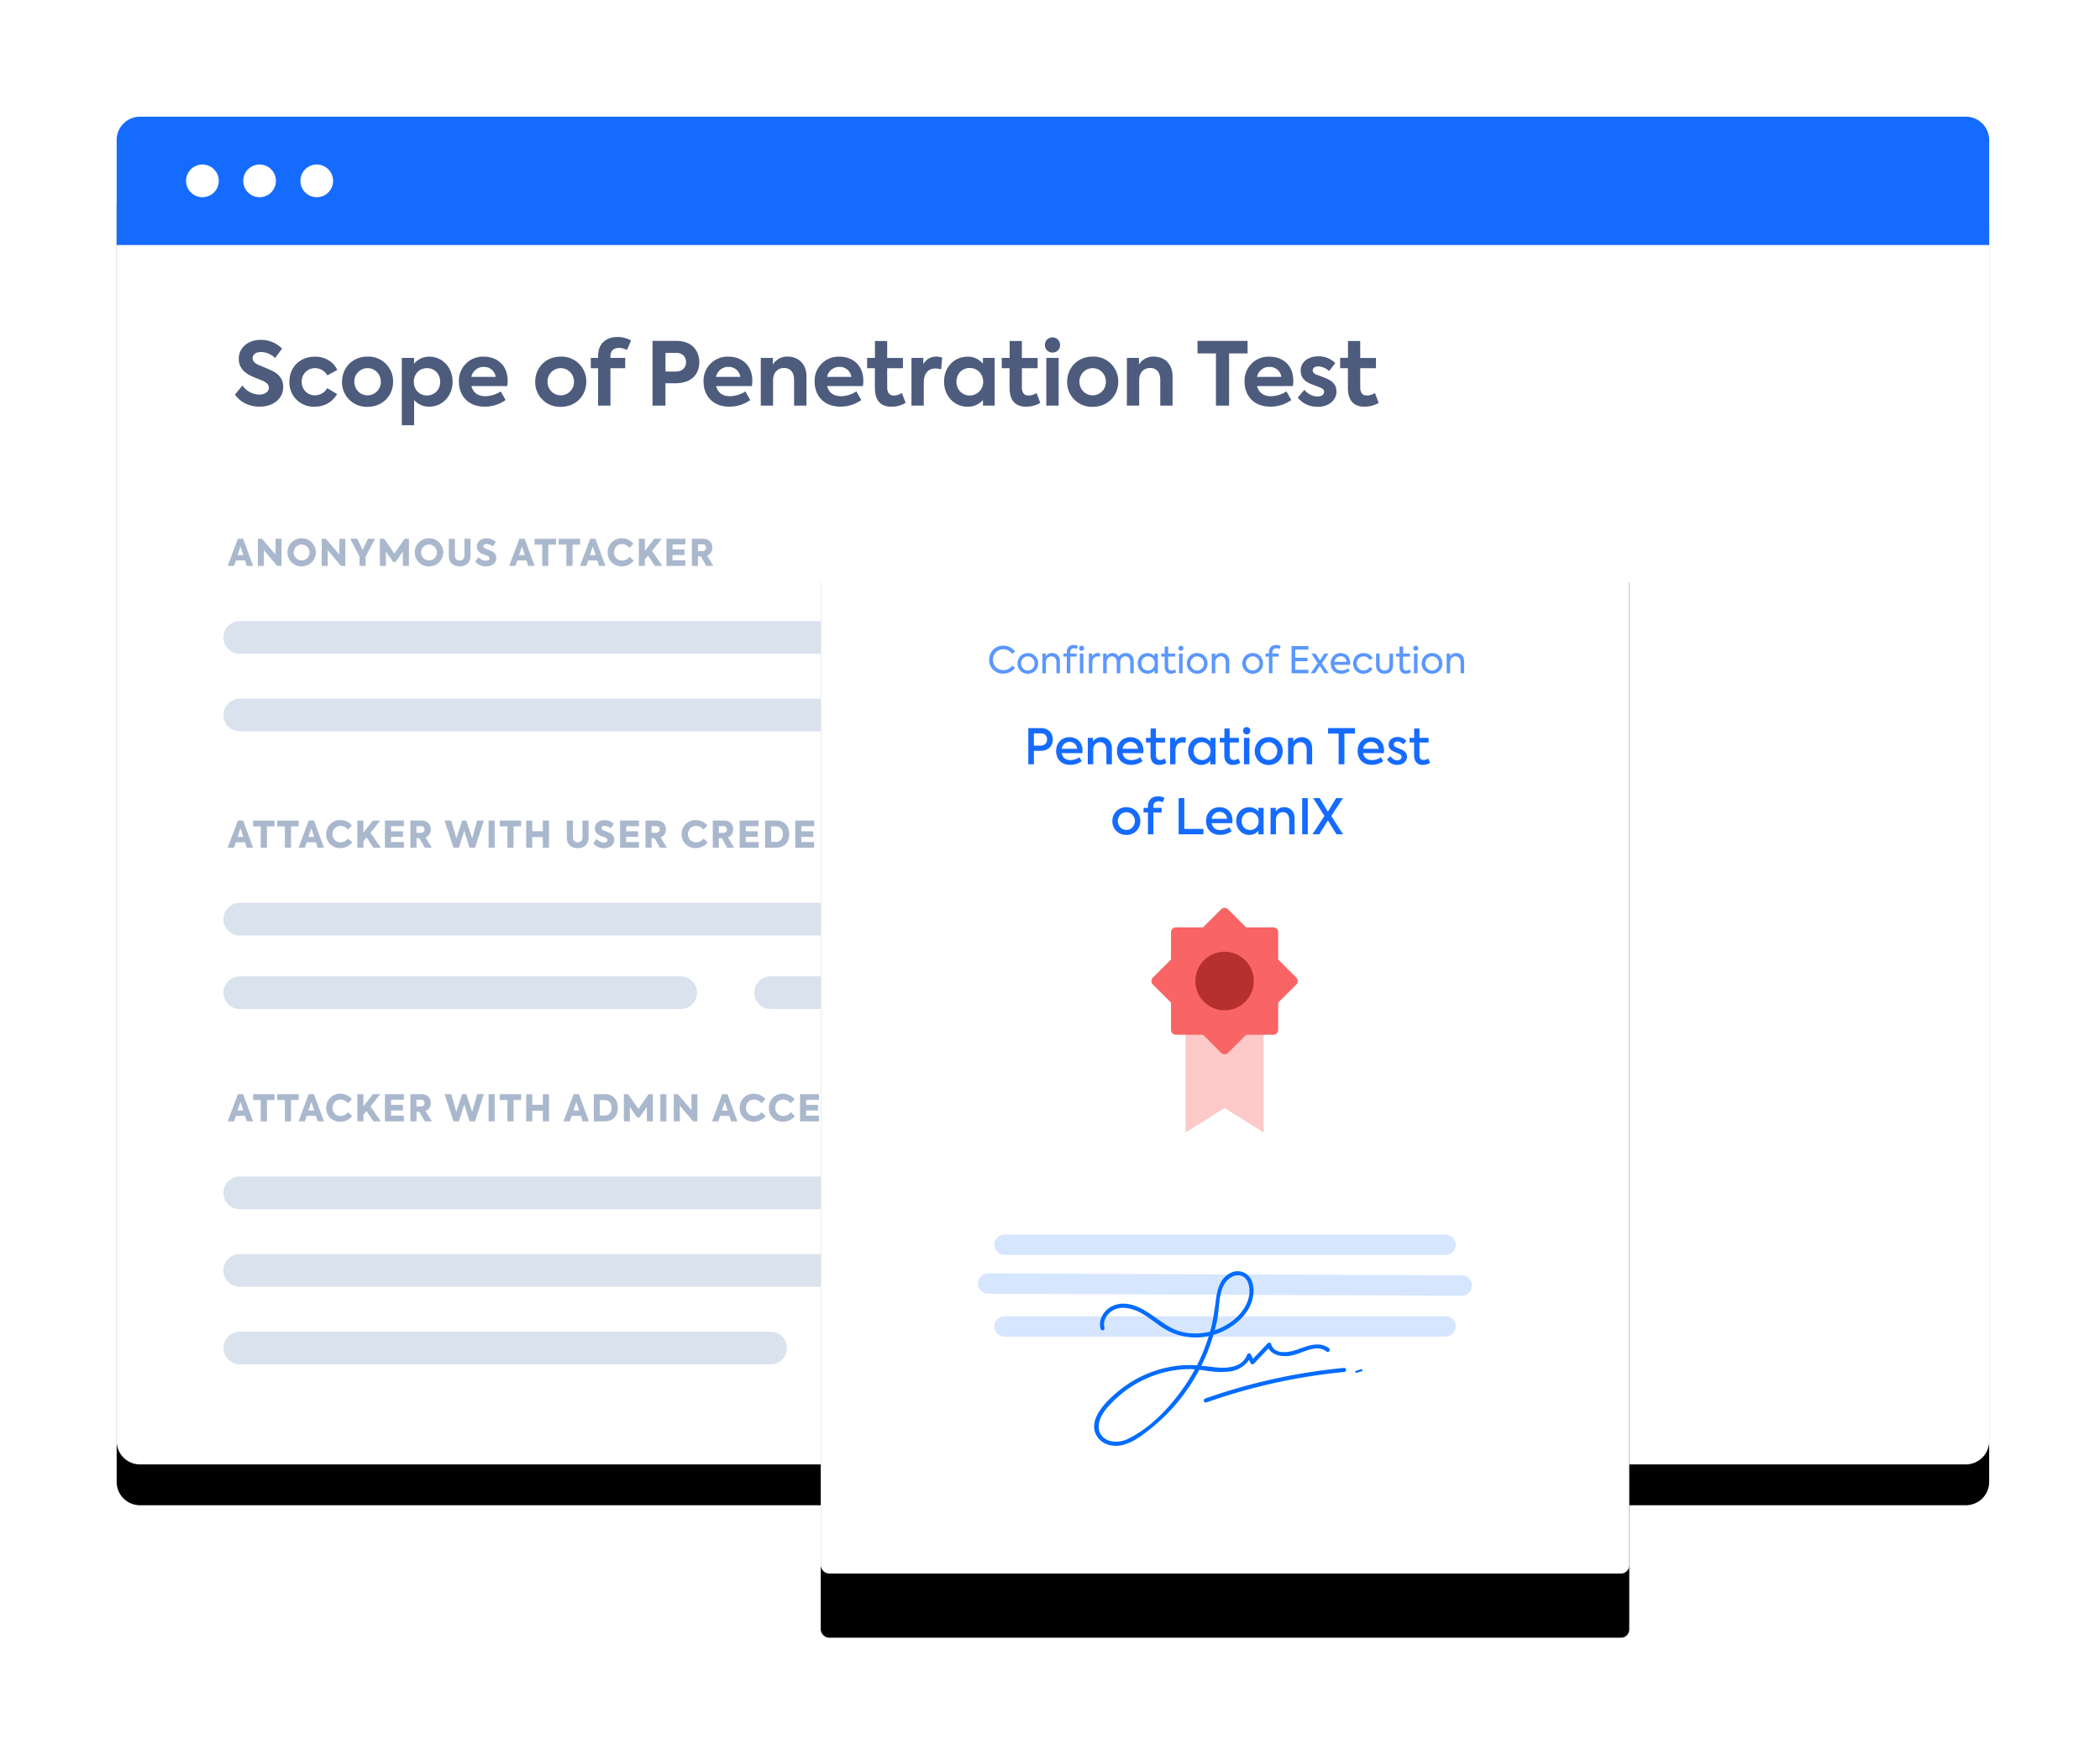 <svg width="360" height="300" xmlns="http://www.w3.org/2000/svg" xmlns:xlink="http://www.w3.org/1999/xlink"><defs><path d="M20 28h317a4 4 0 0 1 4 4v215a4 4 0 0 1-4 4H24a4 4 0 0 1-4-4V28z" id="b"/><filter x="-8.1%" y="-8.5%" width="116.2%" height="123.3%" filterUnits="objectBoundingBox" id="a"><feOffset dy="7" in="SourceAlpha" result="shadowOffsetOuter1"/><feGaussianBlur stdDeviation="7.5" in="shadowOffsetOuter1" result="shadowBlurOuter1"/><feColorMatrix values="0 0 0 0 0.157 0 0 0 0 0.204 0 0 0 0 0.31 0 0 0 0.2 0" in="shadowBlurOuter1"/></filter><rect id="d" width="138.6" height="182" rx="1.4"/><filter x="-31%" y="-17.6%" width="162%" height="147.3%" filterUnits="objectBoundingBox" id="c"><feOffset dy="11" in="SourceAlpha" result="shadowOffsetOuter1"/><feGaussianBlur stdDeviation="12.5" in="shadowOffsetOuter1" result="shadowBlurOuter1"/><feColorMatrix values="0 0 0 0 0.157 0 0 0 0 0.204 0 0 0 0 0.31 0 0 0 0.2 0" in="shadowBlurOuter1"/></filter></defs><g fill="none" fill-rule="evenodd"><use fill="#000" filter="url(#a)" xlink:href="#b"/><use fill="#FFF" xlink:href="#b"/><path d="M24 20h313a4 4 0 0 1 4 4v18H20V24a4 4 0 0 1 4-4z" fill="#166BFF"/><path d="M34.7 33.8a2.8 2.8 0 1 1 0-5.6 2.8 2.8 0 0 1 0 5.6zm9.8 0a2.8 2.8 0 1 1 0-5.6 2.8 2.8 0 0 1 0 5.6zm9.8 0a2.8 2.8 0 1 1 0-5.6 2.8 2.8 0 0 1 0 5.6z" fill="#FFF"/><path d="M44.48 69.7c-1.69 0-3.25-.7-4.2-2.07l1.28-1.55c.73 1.01 1.81 1.55 2.94 1.55.93 0 1.59-.5 1.59-1.19 0-.55-.44-.88-1-1.15-.71-.33-1.63-.6-2.4-1.04-.98-.55-1.76-1.38-1.76-2.76 0-1.83 1.53-3.24 3.78-3.24 1.29 0 2.61.45 3.64 1.5l-1.18 1.62a3.56 3.56 0 0 0-2.43-1.03c-.89 0-1.43.43-1.43 1.06 0 .56.45.87.9 1.1.59.27 1.7.69 2.45 1.06 1.08.53 1.89 1.35 1.89 2.76 0 1.97-1.63 3.38-4.06 3.38zm9.47 0a4.14 4.14 0 0 1-4.34-4.28c0-2.49 1.8-4.29 4.4-4.29 1.62 0 3.12.8 3.81 2.28l-1.7.93a2.44 2.44 0 0 0-2.08-1.24c-1.34 0-2.32 1-2.32 2.32 0 1.34.97 2.34 2.27 2.34.88 0 1.73-.52 2.09-1.23l1.71 1.01a4.27 4.27 0 0 1-3.84 2.16zm9.06.03a4.22 4.22 0 0 1-4.38-4.3c0-2.36 1.77-4.31 4.38-4.31a4.24 4.24 0 0 1 4.38 4.3c0 2.39-1.77 4.31-4.38 4.31zm0-1.97a2.28 2.28 0 0 0 2.27-2.34c0-1.29-1-2.32-2.27-2.32a2.28 2.28 0 0 0-2.27 2.32c0 1.31 1 2.34 2.27 2.34zm10.56-6.63c2.34 0 4.02 1.92 4.02 4.3 0 2.36-1.68 4.28-4.03 4.28-1.14 0-1.97-.49-2.57-1.14v4.31h-2.11V61.34h2.1v1.01a3.33 3.33 0 0 1 2.59-1.22zm-.38 6.65c1.37 0 2.27-1.05 2.27-2.34 0-1.29-.9-2.34-2.27-2.34-1.34 0-2.25 1.05-2.25 2.34 0 1.29.9 2.34 2.25 2.34zm13.84-2.54c0 .33-.03.63-.08.93h-6.14c.26 1 1 1.74 2.39 1.74a5 5 0 0 0 2.64-.82l.84 1.48a6.19 6.19 0 0 1-3.57 1.13c-3.06 0-4.44-2.09-4.44-4.28a4.11 4.11 0 0 1 4.26-4.29c2.32 0 4.1 1.52 4.1 4.11zm-4.1-2.35a2.1 2.1 0 0 0-2.12 1.71h4.16a1.98 1.98 0 0 0-2.04-1.71zm13.2 6.84a4.22 4.22 0 0 1-4.38-4.3c0-2.36 1.77-4.31 4.38-4.31a4.24 4.24 0 0 1 4.38 4.3c0 2.39-1.77 4.31-4.38 4.31zm0-1.97a2.28 2.28 0 0 0 2.27-2.34c0-1.29-1-2.32-2.27-2.32a2.28 2.28 0 0 0-2.27 2.32c0 1.31 1 2.34 2.27 2.34zm10.04-8.13c-.98 0-1.52.5-1.52 1.43v.28h2.53v1.77h-2.53v6.41h-2.12v-6.4h-1.25v-1.78h1.25v-.33c0-2.17 1.44-3.25 3.32-3.25.89 0 1.62.22 2.33.6l-.7 1.62a3.2 3.2 0 0 0-1.31-.35zm9.79-1.2c2.79 0 3.92 1.82 3.92 3.66 0 1.9-1.19 3.6-4.08 3.6h-1.72v3.83h-2.22V58.43h4.1zm-.09 5.25c1.21 0 1.74-.8 1.74-1.62 0-.82-.57-1.57-1.62-1.57h-1.9v3.2h1.78zm13.1 1.56c0 .33-.03.63-.08.93h-6.13c.25 1 .98 1.74 2.38 1.74a5 5 0 0 0 2.64-.82l.84 1.48a6.19 6.19 0 0 1-3.57 1.13c-3.06 0-4.44-2.09-4.44-4.28a4.11 4.11 0 0 1 4.26-4.29c2.32 0 4.1 1.52 4.1 4.11zm-4.1-2.35a2.1 2.1 0 0 0-2.12 1.71h4.16a1.98 1.98 0 0 0-2.04-1.71zm5.55 6.63v-8.18h2.07v1.14a2.86 2.86 0 0 1 2.56-1.36c1.66 0 3.2 1.1 3.2 3.4v5h-2.12v-4.43c0-1.32-.7-2.02-1.72-2.02-1.11 0-1.88.84-1.88 2.07v4.38h-2.11zM148 65.24c0 .33-.03.63-.07.93h-6.14c.25 1 .99 1.74 2.39 1.74a5 5 0 0 0 2.63-.82l.84 1.48a6.19 6.19 0 0 1-3.56 1.13c-3.06 0-4.44-2.09-4.44-4.28a4.11 4.11 0 0 1 4.25-4.29c2.33 0 4.1 1.52 4.1 4.11zm-4.1-2.35a2.1 2.1 0 0 0-2.11 1.71h4.16a1.98 1.98 0 0 0-2.04-1.71zm10.72 4.48l.63 1.67c-.65.43-1.58.67-2.42.67-1.88 0-2.85-1.1-2.85-3.22v-3.38h-1.33v-1.77h1.34v-2.89h2.1v2.9h2.7v1.76h-2.7v3.24c0 .95.37 1.44 1.16 1.44.53 0 .96-.19 1.37-.42zm1.63 2.15v-8.18h2.03v1.1a2.45 2.45 0 0 1 2.25-1.32c.3 0 .66.06.98.18l-.17 2.02c-.34-.1-.66-.16-.98-.16-1.11 0-2 .69-2 2.47v3.89h-2.11zm12.25-8.18h2.01v8.18h-2v-.95a3.46 3.46 0 0 1-2.61 1.14c-2.38 0-4.06-1.89-4.06-4.32 0-2.46 1.73-4.26 4.06-4.26 1.15 0 1.99.51 2.6 1.19v-.98zm-2.26 6.45a2.3 2.3 0 0 0 2.3-2.37c0-1.27-.95-2.35-2.3-2.35-1.37 0-2.28 1.08-2.28 2.35 0 1.31.93 2.37 2.28 2.37zm11.46-.42l.63 1.67c-.65.43-1.58.67-2.42.67-1.87 0-2.84-1.1-2.84-3.22v-3.38h-1.34v-1.77h1.35v-2.89h2.1v2.9h2.7v1.76h-2.7v3.24c0 .95.36 1.44 1.16 1.44.52 0 .95-.19 1.36-.42zm2.73-6.94c-.74 0-1.3-.56-1.3-1.3s.56-1.3 1.3-1.3c.73 0 1.3.56 1.3 1.3s-.56 1.3-1.3 1.3zm1.05 9.09h-2.11v-8.18h2.11v8.18zm5.84.21a4.22 4.22 0 0 1-4.38-4.3c0-2.36 1.77-4.31 4.38-4.31a4.24 4.24 0 0 1 4.38 4.3c0 2.39-1.77 4.31-4.38 4.31zm0-1.97a2.28 2.28 0 0 0 2.26-2.34c0-1.29-.99-2.32-2.27-2.32a2.28 2.28 0 0 0-2.26 2.32c0 1.31.99 2.34 2.26 2.34zm5.86 1.76v-8.18h2.07v1.14a2.86 2.86 0 0 1 2.56-1.36c1.66 0 3.2 1.1 3.2 3.4v5h-2.11v-4.43c0-1.32-.71-2.02-1.73-2.02-1.11 0-1.88.84-1.88 2.07v4.38h-2.11zm15.27-8.94h-3.16v-2.15h8.58v2.15h-3.17v8.94h-2.25v-8.94zm13.26 4.66c0 .33-.03.63-.08.93h-6.13c.25 1 .99 1.74 2.38 1.74a5 5 0 0 0 2.65-.82l.84 1.48a6.19 6.19 0 0 1-3.58 1.13c-3.05 0-4.44-2.09-4.44-4.28a4.11 4.11 0 0 1 4.27-4.29c2.32 0 4.09 1.52 4.09 4.11zm-4.1-2.35a2.1 2.1 0 0 0-2.11 1.71h4.16a1.98 1.98 0 0 0-2.04-1.71zm8.24 6.84c-1.3 0-2.55-.53-3.38-1.58l1.13-1.33c.59.7 1.44 1.14 2.27 1.14.64 0 1.12-.33 1.12-.8 0-.3-.2-.52-.59-.7-.44-.21-1.53-.56-2.02-.81-.93-.45-1.41-1.17-1.41-2.12 0-1.42 1.2-2.46 3.06-2.46 1.05 0 2.07.35 2.87 1.17l-1.06 1.37a2.78 2.78 0 0 0-1.87-.81c-.59 0-.93.31-.93.69 0 .28.18.57.72.75.51.2 1.32.46 1.97.8.91.47 1.38 1.1 1.38 2.06 0 1.49-1.27 2.63-3.26 2.63zm9.86-2.36l.63 1.67c-.65.43-1.58.67-2.42.67-1.88 0-2.85-1.1-2.85-3.22v-3.38h-1.33v-1.77h1.34v-2.89h2.1v2.9h2.7v1.76h-2.7v3.24c0 .95.36 1.44 1.16 1.44.53 0 .96-.19 1.37-.42z" fill="#4D5C7D" fill-rule="nonzero"/><g><path d="M42.3 97l-.3-.94h-1.56l-.32.94h-1.09l1.75-4.66h.9L43.4 97h-1.08zm-1.08-3.33l-.5 1.48h1l-.5-1.48zm6.02-1.33h1.02V97h-.75l-2.27-2.7V97h-1.03v-4.66h.7l2.33 2.73v-2.73zm4.46 4.74a2.37 2.37 0 0 1-2.42-2.4 2.4 2.4 0 0 1 2.43-2.42 2.4 2.4 0 0 1 2.43 2.42c0 1.33-1.05 2.4-2.44 2.4zm0-1.03c.77 0 1.36-.59 1.36-1.37a1.35 1.35 0 1 0-2.7 0c0 .78.6 1.37 1.35 1.37zm6.48-3.7h1.02V97h-.75l-2.27-2.7V97h-1.03v-4.66h.7l2.33 2.73v-2.73zm6.12 0l-1.62 3.06V97h-1.04v-1.6l-1.6-3.06h1.21l.91 1.93.93-1.93h1.21zm.82 4.65v-4.66h.74l1.75 2.54 1.75-2.54h.74V97h-1.04v-2.46l-1.26 1.8h-.38l-1.27-1.8V97h-1.03zm8.42.08a2.37 2.37 0 0 1-2.43-2.4 2.4 2.4 0 0 1 2.44-2.42 2.4 2.4 0 0 1 2.43 2.42c0 1.33-1.05 2.4-2.44 2.4zm0-1.03c.77 0 1.36-.59 1.35-1.37a1.35 1.35 0 1 0-2.7 0c0 .78.6 1.37 1.36 1.37zm5.26 1.03c-.97 0-1.86-.53-1.86-1.83v-2.9h1.04v2.85c0 .6.35.87.82.87s.82-.27.82-.87v-2.86h1.04v2.9c0 1.3-.88 1.84-1.86 1.84zm4.5 0c-.74 0-1.4-.3-1.83-.84l.57-.75c.32.39.78.62 1.26.62.34 0 .62-.16.62-.42 0-.2-.18-.33-.4-.44-.3-.11-.69-.22-1.02-.4-.42-.23-.75-.58-.75-1.18 0-.8.67-1.4 1.66-1.4.54 0 1.12.19 1.58.62l-.52.77a1.63 1.63 0 0 0-1.05-.41c-.36 0-.56.16-.56.38 0 .21.2.33.38.4.25.12.68.27 1 .41.46.22.83.56.83 1.19 0 .83-.7 1.45-1.77 1.45zm7.26-.08l-.3-.94h-1.57l-.32.94h-1.08l1.74-4.66h.9L91.66 97h-1.09zm-1.08-3.33l-.5 1.48h1l-.5-1.48zm3.48-.32h-1.32v-1h3.68v1H94V97h-1.05v-3.65zm4.14 0h-1.32v-1h3.67v1h-1.3V97H97.1v-3.65zm5.6 3.65l-.3-.94h-1.56l-.33.94h-1.08l1.75-4.66h.9L103.8 97h-1.08zm-1.08-3.33l-.5 1.48h1l-.5-1.48zm4.95 3.4c-1.33 0-2.4-.96-2.4-2.38 0-1.44 1.1-2.43 2.42-2.43.85 0 1.58.4 2 .95l-.69.69c-.3-.37-.74-.64-1.26-.64-.77 0-1.38.6-1.38 1.42 0 .8.6 1.4 1.38 1.4.51 0 .97-.26 1.29-.65l.7.66c-.4.54-1.16.98-2.06.98zm5.7-.07l-1.17-1.77-.55.66V97h-1.04v-4.66h1.04v2.08l1.63-2.08h1.26l-1.66 2.1 1.77 2.56h-1.28zm1.98 0v-4.66h3.25v.97h-2.2v.87h2.03v.96h-2.04v.89h2.2V97h-3.24zm6.82 0l-.91-1.63h-.51V97h-1.04v-4.66h1.85c1.13 0 1.65.71 1.65 1.51 0 .55-.27 1.12-.9 1.38l1.07 1.77h-1.2zm-1.42-3.7v1.15h.74c.47 0 .65-.29.65-.58 0-.3-.2-.57-.58-.57h-.81zM42.3 145.3l-.3-.94h-1.56l-.32.94h-1.09l1.75-4.66h.9l1.71 4.66h-1.08zm-1.08-3.33l-.5 1.48h1l-.5-1.48zm3.49-.32h-1.32v-1h3.67v1h-1.3v3.65H44.7v-3.65zm4.13 0h-1.32v-1h3.68v1h-1.31v3.65h-1.05v-3.65zm5.61 3.65l-.3-.94h-1.57l-.32.94h-1.08l1.74-4.66h.9l1.72 4.66h-1.09zm-1.08-3.33l-.5 1.48h1l-.5-1.48zm4.95 3.4c-1.34 0-2.4-.96-2.4-2.38 0-1.44 1.1-2.43 2.41-2.43.86 0 1.59.4 2 .95l-.68.69c-.31-.37-.75-.64-1.26-.64-.77 0-1.39.6-1.39 1.42 0 .8.6 1.4 1.38 1.4.52 0 .97-.26 1.3-.65l.7.66c-.41.54-1.16.98-2.06.98zm5.7-.07l-1.18-1.77-.54.66v1.11h-1.04v-4.66h1.04v2.08l1.63-2.08h1.26l-1.67 2.1 1.77 2.56h-1.27zm1.97 0v-4.66h3.25v.97h-2.2v.87h2.04v.96h-2.04v.89h2.2v.97h-3.25zm6.83 0l-.92-1.63h-.5v1.63h-1.05v-4.66h1.86c1.12 0 1.64.71 1.64 1.51 0 .55-.26 1.12-.9 1.38l1.08 1.77h-1.21zm-1.43-3.7v1.15h.74c.47 0 .65-.29.65-.58 0-.3-.2-.57-.58-.57h-.8zm6.35 3.7l-1.53-4.66h1.15l.87 3.03 1-3.03h.7l1.02 3.03.85-3.03h1.15l-1.52 4.66h-.94l-.9-2.9-.91 2.9h-.94zm6.02-4.66h1.04v4.66h-1.04v-4.66zm3.23 1h-1.32v-1h3.67v1h-1.3v3.66h-1.05v-3.65zm3.22 3.66v-4.66h1.04v1.83h1.81v-1.83h1.05v4.66h-1.05v-1.83h-1.81v1.83h-1.04zm8.83.08c-.97 0-1.87-.53-1.87-1.83v-2.9h1.05v2.85c0 .6.35.87.82.87.46 0 .81-.27.81-.87v-2.86h1.05v2.9c0 1.3-.89 1.84-1.86 1.84zm4.5 0c-.74 0-1.4-.3-1.83-.84l.56-.75c.32.39.78.62 1.27.62.34 0 .61-.16.61-.42 0-.2-.18-.33-.4-.44-.3-.11-.68-.22-1.02-.4-.41-.23-.75-.58-.75-1.18 0-.8.68-1.4 1.66-1.4.55 0 1.13.19 1.58.62l-.52.77a1.63 1.63 0 0 0-1.05-.41c-.36 0-.55.16-.55.38 0 .21.2.33.38.4.24.12.67.27.99.41.47.22.83.56.83 1.19 0 .83-.7 1.45-1.77 1.45zm2.76-.08v-4.66h3.25v.97h-2.2v.87h2.03v.96h-2.04v.89h2.2v.97h-3.24zm6.82 0l-.91-1.63h-.51v1.63h-1.04v-4.66h1.85c1.13 0 1.65.71 1.65 1.51 0 .55-.27 1.12-.9 1.38l1.07 1.77h-1.2zm-1.42-3.7v1.15h.74c.47 0 .64-.29.64-.58 0-.3-.2-.57-.58-.57h-.8zm7.55 3.77c-1.33 0-2.4-.96-2.4-2.38 0-1.44 1.1-2.43 2.42-2.43.85 0 1.58.4 2 .95l-.69.69c-.3-.37-.74-.64-1.26-.64-.77 0-1.38.6-1.38 1.42 0 .8.6 1.4 1.38 1.4.51 0 .97-.26 1.29-.65l.7.66c-.4.54-1.16.98-2.06.98zm5.4-.07l-.9-1.63h-.52v1.63h-1.04v-4.66h1.85c1.13 0 1.65.71 1.65 1.51 0 .55-.27 1.12-.9 1.38l1.08 1.77h-1.21zm-1.42-3.7v1.15h.74c.47 0 .65-.29.65-.58 0-.3-.2-.57-.58-.57h-.8zm3.57 3.7v-4.66h3.25v.97h-2.2v.87h2.04v.96h-2.04v.89h2.2v.97h-3.25zm4.36 0v-4.66h1.86c1.43 0 2.27.9 2.27 2.34 0 1.43-.86 2.32-2.3 2.32h-1.83zm1.04-1h.84c.78 0 1.17-.62 1.17-1.33 0-.71-.39-1.32-1.17-1.32h-.84v2.65zm4.13 1v-4.66h3.25v.97h-2.2v.87h2.03v.96h-2.04v.89h2.2v.97h-3.24zm7.4-4.66h1.01v4.66H144l-2.27-2.7v2.7h-1.03v-4.66h.7l2.33 2.73v-2.73zm3.2 1h-1.32v-1h3.67v1h-1.31v3.66h-1.05v-3.65zm3.22-1h1.04v4.66h-1.04v-4.66zm5.13 4.66l-.31-.94h-1.56l-.32.94H152l1.75-4.66h.9l1.71 4.66h-1.08zm-1.08-3.33l-.5 1.48h1l-.5-1.48zm2.99 3.33v-4.66h1.04v3.66h2.32v1h-3.36zm5.66.08c-.73 0-1.4-.3-1.82-.84l.56-.75c.32.39.78.62 1.27.62.34 0 .61-.16.61-.42 0-.2-.18-.33-.4-.44-.3-.11-.68-.22-1.02-.4-.41-.23-.75-.58-.75-1.18 0-.8.68-1.4 1.66-1.4.55 0 1.13.19 1.58.62l-.52.77a1.63 1.63 0 0 0-1.05-.41c-.36 0-.55.16-.55.38 0 .21.2.33.38.4.24.12.67.27.98.41.48.22.84.56.84 1.19 0 .83-.7 1.45-1.77 1.45zM42.3 192.2l-.3-.94h-1.56l-.32.94h-1.09l1.75-4.66h.9l1.71 4.66h-1.08zm-1.08-3.33l-.5 1.48h1l-.5-1.48zm3.49-.32h-1.32v-1h3.67v1h-1.3v3.65H44.7v-3.65zm4.13 0h-1.32v-1h3.68v1h-1.31v3.65h-1.05v-3.65zm5.61 3.65l-.3-.94h-1.57l-.32.94h-1.08l1.74-4.66h.9l1.72 4.66h-1.09zm-1.08-3.33l-.5 1.48h1l-.5-1.48zm4.95 3.4c-1.34 0-2.4-.96-2.4-2.38 0-1.44 1.1-2.43 2.41-2.43.86 0 1.59.4 2 .95l-.68.69c-.31-.37-.75-.64-1.26-.64-.77 0-1.39.6-1.39 1.42 0 .8.6 1.4 1.38 1.4.52 0 .97-.26 1.3-.65l.7.66c-.41.54-1.16.98-2.06.98zm5.7-.07l-1.18-1.77-.54.66v1.11h-1.04v-4.66h1.04v2.08l1.63-2.08h1.26l-1.67 2.1 1.77 2.56h-1.27zm1.97 0v-4.66h3.25v.97h-2.2v.87h2.04v.96h-2.04v.89h2.2v.97h-3.25zm6.83 0l-.92-1.63h-.5v1.63h-1.05v-4.66h1.86c1.12 0 1.64.71 1.64 1.51 0 .55-.26 1.12-.9 1.38l1.08 1.77h-1.21zm-1.43-3.7v1.15h.74c.47 0 .65-.29.65-.58 0-.3-.2-.57-.58-.57h-.8zm6.35 3.7l-1.53-4.66h1.15l.87 3.03 1-3.03h.7l1.02 3.03.85-3.03h1.15l-1.52 4.66h-.94l-.9-2.9-.91 2.9h-.94zm6.02-4.66h1.04v4.66h-1.04v-4.66zm3.23 1h-1.32v-1h3.67v1h-1.3v3.66h-1.05v-3.65zm3.22 3.66v-4.66h1.04v1.82h1.81v-1.82h1.05v4.66h-1.05v-1.83h-1.81v1.83h-1.04zm9.67 0l-.3-.94H98l-.32.94H96.6l1.74-4.66h.9l1.72 4.66h-1.09zm-1.08-3.33l-.5 1.48h1l-.5-1.48zm2.99 3.33v-4.66h1.86c1.43 0 2.26.9 2.26 2.34 0 1.43-.85 2.32-2.3 2.32h-1.82zm1.04-1h.83c.79 0 1.18-.62 1.18-1.33 0-.71-.4-1.32-1.18-1.32h-.83v2.65zm4.12 1v-4.66h.73l1.76 2.54 1.74-2.54h.75v4.66h-1.04v-2.46l-1.27 1.8h-.38l-1.26-1.8v2.46h-1.03zm6.25-4.66h1.04v4.66h-1.04v-4.66zm5.34 0h1.02v4.66h-.75l-2.27-2.7v2.7h-1.03v-4.66h.7l2.33 2.73v-2.73zm6.8 4.66l-.31-.94h-1.57l-.32.94h-1.08l1.74-4.66h.91l1.7 4.66h-1.07zm-1.09-3.33l-.5 1.48h1l-.5-1.48zm4.95 3.4c-1.33 0-2.4-.96-2.4-2.38 0-1.44 1.1-2.43 2.41-2.43.86 0 1.6.4 2 .95l-.68.69c-.3-.37-.74-.64-1.26-.64-.77 0-1.39.6-1.39 1.42 0 .8.6 1.4 1.38 1.4.52 0 .97-.26 1.3-.65l.7.66c-.4.54-1.16.98-2.06.98zm5.01 0c-1.33 0-2.4-.96-2.4-2.38 0-1.44 1.1-2.43 2.42-2.43.85 0 1.58.4 2 .95l-.69.69c-.3-.37-.74-.64-1.26-.64-.77 0-1.38.6-1.38 1.42 0 .8.6 1.4 1.38 1.4.51 0 .97-.26 1.29-.65l.7.66c-.4.54-1.16.98-2.06.98zm2.94-.07v-4.66h3.25v.97h-2.2v.87h2.04v.96h-2.04v.89h2.2v.97h-3.25zm5.8.08c-.73 0-1.4-.3-1.82-.84l.56-.75c.32.39.78.62 1.27.62.34 0 .61-.16.61-.42 0-.2-.18-.33-.4-.44-.3-.11-.68-.22-1.02-.4-.41-.23-.75-.58-.75-1.18 0-.8.68-1.4 1.66-1.4.55 0 1.13.19 1.58.62l-.52.77a1.63 1.63 0 0 0-1.05-.41c-.36 0-.55.16-.55.38 0 .21.2.33.38.4.24.12.67.27.98.41.48.22.84.56.84 1.19 0 .83-.7 1.45-1.77 1.45zm4.2 0c-.74 0-1.4-.3-1.83-.84l.57-.75c.32.39.78.62 1.27.62.34 0 .6-.16.6-.42 0-.2-.17-.33-.4-.44-.28-.11-.67-.22-1-.4-.42-.23-.76-.58-.76-1.18 0-.8.68-1.4 1.66-1.4.55 0 1.13.19 1.58.62l-.52.77a1.63 1.63 0 0 0-1.05-.41c-.36 0-.55.16-.55.38 0 .21.2.33.37.4.25.12.68.27 1 .41.47.22.83.56.83 1.19 0 .83-.7 1.45-1.77 1.45zm7.07-.08l-.91-1.63h-.51v1.63h-1.04v-4.66h1.85c1.13 0 1.64.71 1.64 1.51 0 .55-.26 1.12-.9 1.38l1.08 1.77h-1.2zm-1.42-3.7v1.15h.73c.48 0 .65-.29.65-.58 0-.3-.2-.57-.58-.57h-.8zm3.57-.96h1.04v4.66h-1.04v-4.66zm4.5 4.73a2.34 2.34 0 0 1-2.44-2.4 2.38 2.38 0 0 1 2.48-2.4c.78 0 1.45.3 1.85.72l-.66.75c-.31-.29-.73-.48-1.2-.48-.82 0-1.4.6-1.4 1.4 0 .78.55 1.41 1.4 1.41.47 0 .9-.2 1.15-.44v-.53h-1.18v-.9H163v1.96c-.57.57-1.3.9-2.13.9zm3.2-.07v-4.66h1.04v1.82h1.8v-1.82h1.06v4.66h-1.05v-1.83h-1.81v1.83h-1.04zm6.08-3.65h-1.32v-1h3.67v1h-1.3v3.65h-1.05v-3.65zm4.59 3.73c-.74 0-1.4-.3-1.83-.84l.57-.75c.32.39.78.62 1.26.62.34 0 .62-.16.62-.42 0-.2-.18-.33-.4-.44-.3-.11-.69-.22-1.02-.4-.42-.23-.75-.58-.75-1.18 0-.8.67-1.4 1.66-1.4.54 0 1.12.19 1.58.62l-.52.77a1.63 1.63 0 0 0-1.05-.41c-.36 0-.56.16-.56.38 0 .21.2.33.38.4.25.12.68.27 1 .41.46.22.83.56.83 1.19 0 .83-.7 1.45-1.77 1.45z" fill="#AAB8CD" fill-rule="nonzero"/><g stroke="#DAE2EE" stroke-linecap="round" stroke-width="5.6"><path d="M41.1 122.55h178.5M41.1 157.55h203.7M41.1 109.25h203.7M41.1 170.15h75.6M132.1 170.15h71.4M41.1 204.45h205.8M41.1 217.75h205.8M41.1 231.05h91"/></g><g transform="translate(140.7 87.7)"><use fill="#000" filter="url(#c)" xlink:href="#d"/><use fill="#FFF" xlink:href="#d"/></g><path d="M172.2 213.35h75.6M172.2 227.35h75.6M169.4 220l81.2.35" stroke="#D7E6FF" stroke-width="3.5" stroke-linecap="round"/><path d="M178.42 124.8c1.45 0 2.06.98 2.06 1.96 0 .99-.65 1.94-2.15 1.94h-1.09v2.3h-.96v-6.2h2.14zm-.06 3c.8 0 1.14-.54 1.14-1.06 0-.54-.34-1.04-1.04-1.04h-1.22v2.1h1.12zm7.21.85c0 .18-.01.32-.03.44H182c.13.65.58 1.19 1.5 1.19.53 0 1.14-.2 1.54-.49l.4.68c-.42.32-1.15.63-1.97.63-1.7 0-2.42-1.18-2.42-2.38 0-1.34.92-2.36 2.3-2.36 1.27 0 2.22.85 2.22 2.29zm-2.21-1.49c-.7 0-1.22.48-1.36 1.18h2.64a1.25 1.25 0 0 0-1.28-1.18zm3.12 3.84v-4.53h.9v.64c.27-.46.79-.76 1.45-.76.92 0 1.78.61 1.78 1.9V131h-.94v-2.5c0-.84-.45-1.29-1.08-1.29-.7 0-1.18.54-1.18 1.31V131h-.93zm9.53-2.35c0 .18-.02.32-.04.44h-3.53c.12.65.57 1.19 1.5 1.19.52 0 1.13-.2 1.54-.49l.38.68c-.4.32-1.14.63-1.95.63-1.7 0-2.43-1.18-2.43-2.38 0-1.34.92-2.36 2.3-2.36 1.28 0 2.23.85 2.23 2.29zm-2.22-1.49c-.7 0-1.22.48-1.35 1.18h2.63a1.25 1.25 0 0 0-1.28-1.18zm5.86 2.85l.32.72c-.33.25-.8.38-1.25.38-1 0-1.49-.63-1.49-1.73v-2.12h-.78v-.79h.8v-1.6h.9v1.6h1.57v.8h-1.56v2.13c0 .54.2.86.7.86.29 0 .55-.1.8-.25zm.94.99v-4.53h.89v.65c.27-.52.7-.77 1.28-.77.16 0 .34.02.54.08l-.09.9a1.5 1.5 0 0 0-.5-.08c-.65 0-1.2.42-1.2 1.43V131h-.92zm6.9-4.53h.88V131h-.89v-.62c-.37.44-.88.73-1.54.73-1.31 0-2.26-1.05-2.26-2.4 0-1.36.95-2.35 2.26-2.35.66 0 1.17.3 1.54.74v-.63zm-1.43 3.8c.88 0 1.46-.7 1.46-1.54 0-.82-.58-1.52-1.46-1.52-.89 0-1.45.7-1.45 1.53 0 .83.57 1.52 1.45 1.52zm6.24-.26l.32.72c-.33.25-.8.38-1.25.38-1 0-1.49-.63-1.49-1.73v-2.12h-.78v-.79h.8v-1.6h.9v1.6h1.57v.8h-1.56v2.13c0 .54.2.86.7.86.29 0 .55-.1.8-.25zm1.42-4.13a.62.62 0 0 1-.63-.63c0-.36.28-.62.63-.62a.6.6 0 0 1 .62.62c0 .36-.26.63-.62.63zm.46 5.12h-.93v-4.53h.93V131zm3.31.12a2.33 2.33 0 0 1-2.39-2.39c0-1.3.98-2.38 2.4-2.38 1.4 0 2.39 1.08 2.39 2.38 0 1.32-.98 2.39-2.4 2.39zm0-.87c.83 0 1.47-.68 1.47-1.52a1.5 1.5 0 0 0-1.47-1.52c-.82 0-1.46.7-1.46 1.52 0 .84.64 1.52 1.46 1.52zm3.32.75v-4.53h.9v.64c.27-.46.8-.76 1.45-.76.92 0 1.78.61 1.78 1.9V131H224v-2.5c0-.84-.45-1.29-1.08-1.29-.7 0-1.18.54-1.18 1.31V131h-.93zm8.67-5.27h-1.81v-.94h4.6v.94h-1.8V131h-.99v-5.27zm7.78 2.92c0 .18-.02.32-.03.44h-3.54c.13.65.57 1.19 1.5 1.19.52 0 1.14-.2 1.54-.49l.39.68c-.42.32-1.15.63-1.96.63-1.7 0-2.43-1.18-2.43-2.38 0-1.34.93-2.36 2.31-2.36 1.27 0 2.22.85 2.22 2.29zm-2.22-1.49c-.7 0-1.22.48-1.35 1.18h2.64a1.25 1.25 0 0 0-1.29-1.18zm4.47 3.95c-.66 0-1.34-.3-1.74-.95l.6-.54c.3.46.75.7 1.16.7.45 0 .74-.27.74-.57 0-.25-.15-.4-.38-.52-.27-.14-.84-.34-1.12-.49-.5-.26-.72-.67-.72-1.12 0-.74.6-1.3 1.54-1.3.57 0 1.14.22 1.5.7l-.55.57c-.28-.35-.66-.5-.99-.5-.4 0-.6.24-.6.5 0 .18.09.37.38.5.3.13.74.29 1.1.47.48.26.77.6.77 1.15 0 .77-.67 1.4-1.69 1.4zm5.33-1.1l.32.72c-.34.25-.81.38-1.26.38-1 0-1.48-.63-1.48-1.73v-2.12h-.78v-.79h.79v-1.6h.91v1.6h1.56v.8h-1.56v2.13c0 .54.2.86.7.86.3 0 .55-.1.8-.25zm-51.75 13.1a2.33 2.33 0 0 1-2.4-2.38c0-1.3.99-2.38 2.4-2.38 1.4 0 2.4 1.08 2.4 2.38 0 1.32-1 2.39-2.4 2.39zm0-.86c.82 0 1.46-.68 1.46-1.52a1.5 1.5 0 0 0-1.46-1.52c-.83 0-1.46.7-1.46 1.52 0 .84.63 1.52 1.46 1.52zm5.56-4.91c-.61 0-.93.32-.93.89v.24h1.42v.8h-1.42V143h-.93v-3.74h-.75v-.79h.75v-.26c0-1.13.73-1.72 1.74-1.72.4 0 .78.1 1.1.28l-.3.74c-.25-.1-.45-.17-.68-.17zm3.4 5.66v-6.2h.98v5.27h3.27v.93h-4.24zm9.23-2.35c0 .18-.01.32-.03.44h-3.54c.13.65.57 1.19 1.5 1.19.53 0 1.14-.2 1.54-.49l.39.68c-.41.32-1.14.63-1.96.63-1.7 0-2.43-1.18-2.43-2.38 0-1.34.93-2.36 2.31-2.36 1.27 0 2.22.85 2.22 2.29zm-2.22-1.49c-.7 0-1.21.48-1.35 1.18h2.64a1.25 1.25 0 0 0-1.29-1.18zm6.67-.69h.89V143h-.9v-.62c-.36.44-.88.73-1.54.73-1.31 0-2.26-1.05-2.26-2.4 0-1.36.96-2.35 2.26-2.35.66 0 1.18.3 1.55.74v-.63zm-1.42 3.8c.87 0 1.46-.7 1.46-1.54 0-.82-.59-1.52-1.46-1.52-.9 0-1.46.7-1.46 1.53 0 .83.57 1.52 1.46 1.52zm3.5.73v-4.53h.9v.64c.27-.46.79-.76 1.44-.76.93 0 1.78.61 1.78 1.9V143H221v-2.5c0-.84-.45-1.29-1.08-1.29-.7 0-1.19.54-1.19 1.31V143h-.92zm5.42-6.2h.96v6.2h-.96v-6.2zM225 143l2.04-3.14-1.93-3.07h1.12l1.4 2.33 1.43-2.33h1.16l-2 3.07 2.01 3.14h-1.12l-1.47-2.37-1.48 2.37H225z" fill="#166BFF" fill-rule="nonzero"/><g transform="translate(197.4 155.6)" fill-rule="nonzero"><path fill="#FDC9C9" d="M19.22 17.58V38.5l-6.69-4.18-6.68 4.18V17.58z"/><path d="M12.53 25.1a.83.83 0 0 1-.59-.24l-3.1-3.1H4.18a.84.84 0 0 1-.84-.84v-4.67l-3.1-3.1a.84.84 0 0 1 0-1.19l3.1-3.1V4.18c0-.46.38-.83.84-.83h4.66l3.1-3.1a.83.83 0 0 1 1.18 0l3.1 3.1h4.67c.46 0 .83.37.83.83v4.68l3.1 3.1c.33.33.33.86 0 1.19l-3.1 3.1v4.67c0 .47-.37.84-.83.84h-4.67l-3.1 3.1a.83.83 0 0 1-.59.25z" fill="#F96464"/><ellipse fill="#B73030" cx="12.53" cy="12.55" rx="5.01" ry="5.02"/></g><path d="M171.96 115.47c-1.3 0-2.39-.96-2.39-2.38 0-1.44 1.1-2.43 2.41-2.43.87 0 1.62.42 2.01 1.02l-.46.4c-.36-.49-.9-.8-1.53-.8-.99 0-1.78.76-1.78 1.81 0 1.04.77 1.77 1.77 1.77.64 0 1.2-.3 1.56-.78l.46.38a2.5 2.5 0 0 1-2.05 1zm4.24.01a1.73 1.73 0 0 1-1.77-1.77c0-.97.73-1.77 1.77-1.77s1.77.8 1.77 1.77c0 .98-.73 1.77-1.77 1.77zm0-.55a1.2 1.2 0 0 0 1.17-1.22c0-.66-.51-1.21-1.17-1.21-.65 0-1.16.55-1.16 1.2 0 .67.5 1.23 1.16 1.23zm2.5.47v-3.38h.6v.48c.2-.36.58-.57 1.06-.57.7 0 1.34.46 1.34 1.42v2.05h-.6v-1.88c0-.68-.37-1.02-.86-1.02-.55 0-.94.42-.94 1.03v1.87h-.6zm4.18-3.6c0-.81.47-1.25 1.15-1.25.28 0 .55.07.76.19l-.2.49c-.2-.08-.33-.12-.5-.12-.4 0-.61.25-.61.7v.21h1.08v.52h-1.08v2.86h-.6v-2.86h-.59v-.52h.59v-.21zm2.55-1.12c.24 0 .43.19.43.43 0 .25-.2.43-.43.43a.42.42 0 0 1-.44-.43c0-.24.2-.43.44-.43zm-.31 4.72v-3.38h.6v3.38h-.6zm1.54 0v-3.38h.57v.5a1 1 0 0 1 .97-.59c.13 0 .25.02.4.06l-.06.58a1.15 1.15 0 0 0-.35-.06c-.5 0-.93.34-.93 1.1v1.79h-.6zm6.35-3.47c.82 0 1.34.57 1.34 1.46v2.01h-.6v-1.92c0-.64-.32-.98-.81-.98-.53 0-.9.4-.9 1v1.9h-.6v-1.9c0-.63-.32-1-.82-1-.52 0-.9.4-.9 1.01v1.89h-.61v-3.38h.59v.5c.2-.36.57-.6 1.02-.59.44 0 .87.23 1.06.63.22-.37.7-.63 1.23-.63zm4.9.1h.58v3.37h-.58v-.48c-.29.36-.7.56-1.19.56-.97 0-1.69-.78-1.69-1.8 0-1 .72-1.74 1.7-1.74.48 0 .89.22 1.18.57v-.49zm-1.12 2.9c.7 0 1.16-.56 1.16-1.22 0-.66-.45-1.21-1.16-1.21-.7 0-1.14.55-1.14 1.21 0 .66.44 1.22 1.14 1.22zm4.62-.2l.23.47a1.5 1.5 0 0 1-.9.28c-.73 0-1.08-.48-1.08-1.26v-1.68h-.6v-.52h.6v-1.2h.6v1.2h1.2v.52h-1.2v1.72c0 .4.14.67.55.67.21 0 .42-.08.6-.2zm1.03-3.19a.43.43 0 0 1 0-.86c.24 0 .43.19.43.43 0 .25-.2.43-.43.43zm.3 3.86h-.61v-3.38h.6v3.38zm2.5.08a1.73 1.73 0 0 1-1.78-1.77c0-.97.73-1.78 1.77-1.78s1.77.8 1.77 1.78-.73 1.77-1.77 1.77zm0-.55a1.2 1.2 0 0 0 1.16-1.22c0-.66-.51-1.21-1.17-1.21-.65 0-1.16.55-1.16 1.2 0 .67.5 1.23 1.16 1.23zm2.49.47v-3.38h.6v.48c.2-.36.58-.57 1.06-.57.7 0 1.34.46 1.34 1.42v2.05h-.6v-1.88c0-.68-.37-1.02-.86-1.02-.55 0-.94.42-.94 1.03v1.87h-.6zm7.02.08a1.73 1.73 0 0 1-1.78-1.77c0-.97.73-1.78 1.78-1.78 1.04 0 1.77.8 1.77 1.78s-.73 1.77-1.77 1.77zm0-.55a1.2 1.2 0 0 0 1.16-1.22c0-.66-.5-1.21-1.16-1.21-.66 0-1.17.55-1.17 1.2 0 .67.51 1.23 1.17 1.23zm4.11-3.82c-.48 0-.73.25-.73.7v.21h1.08v.52h-1.08v2.86h-.6v-2.86h-.59v-.52h.59v-.22c0-.82.52-1.25 1.26-1.25.27 0 .54.07.75.18l-.18.5c-.2-.08-.34-.12-.5-.12zm2.55 4.29v-4.66h2.9v.6h-2.27v1.4h2.1v.6h-2.1v1.46h2.26v.6h-2.9zm6.36 0h-.7l-.82-1.27-.82 1.27h-.73l1.2-1.75-1.08-1.63h.7l.75 1.19.76-1.19h.71l-1.13 1.67 1.16 1.71zm3.7-1.75c0 .14-.02.23-.03.3h-2.69c.09.52.44.97 1.19.97.4 0 .87-.15 1.17-.38l.26.46c-.3.24-.85.48-1.45.48-1.27 0-1.8-.9-1.8-1.78 0-1 .69-1.76 1.71-1.76.94 0 1.63.64 1.63 1.7zm-1.64-1.17c-.57 0-.98.4-1.08.95h2.09a.97.97 0 0 0-1.01-.95zm3.92 3a1.7 1.7 0 0 1-1.78-1.77c0-1.03.74-1.77 1.81-1.77.66 0 1.27.34 1.53.88l-.5.3a1.2 1.2 0 0 0-1.03-.62c-.7 0-1.2.52-1.2 1.21 0 .68.49 1.21 1.17 1.21.42 0 .85-.26 1.04-.6l.5.29c-.27.51-.87.87-1.54.87zm3.6 0c-.88 0-1.45-.56-1.45-1.44v-2.02h.6v2c0 .55.32.9.85.9.54 0 .85-.35.85-.9v-2h.6v2.02c0 .9-.55 1.44-1.45 1.44zm4.32-.75l.23.47a1.5 1.5 0 0 1-.9.28c-.73 0-1.08-.48-1.08-1.26v-1.68h-.6v-.52h.6v-1.2h.6v1.2h1.2v.52h-1.2v1.72c0 .4.15.67.55.67.21 0 .42-.08.6-.2zm1.03-3.19a.43.43 0 0 1 0-.86c.24 0 .43.19.43.43 0 .25-.19.43-.43.43zm.3 3.86h-.6v-3.38h.6v3.38zm2.5.08a1.73 1.73 0 0 1-1.78-1.77c0-.97.73-1.78 1.78-1.78 1.04 0 1.77.8 1.77 1.78s-.73 1.77-1.77 1.77zm0-.55a1.2 1.2 0 0 0 1.16-1.22c0-.66-.5-1.21-1.16-1.21-.66 0-1.17.55-1.17 1.2 0 .67.51 1.23 1.17 1.23zm2.5.47v-3.38h.58v.48c.2-.36.6-.57 1.08-.57.7 0 1.33.46 1.33 1.42v2.05h-.6v-1.88c0-.68-.37-1.02-.86-1.02-.55 0-.93.42-.93 1.03v1.87h-.6z" fill="#5B97FF" fill-rule="nonzero"/><g fill="#006BFF"><path d="M207.78 228.33l-.05.2.2-.06-.2.05a26.13 26.13 0 0 0 .05-.2zm-2.2 6.08zm-.1-.18a32.11 32.11 0 0 0 0 0zm9.17-.85l-.02-.05a691.25 691.25 0 0 1 .02.05zm-9.45 1zM189.1 228a.34.34 0 0 1-.43-.24c-.42-1.63.6-3.33 2.25-4 1.73-.7 3.75-.18 5.86 1.18.4.26.75.5 1.4.97l.21.14c1.87 1.33 2.85 1.89 4.17 2.22 1.57.4 3.26.38 4.89-.03.42-1.55.68-3.05 1.01-5.57.3-2.25.96-3.7 2.43-4.45a2.6 2.6 0 0 1 3.38.75c.66.95.78 2.32.44 3.7-.64 2.62-3.11 4.87-6.08 5.93-.2.08-.41.14-.62.2a31.9 31.9 0 0 1-2.07 5.3c.6.05 1.26.13 2.02.22 2.98.37 5.09-.17 5.83-2.12.1-.27.5-.35.64-.06l.3.6.07.15 2.53-2.66c.19-.19.52-.1.59.16.43 1.57 2.44 1.69 4.66.86l.35-.13c.84-.3 1.4-.48 2-.59 1.12-.2 2.07-.05 2.88.55.15.12.18.32.09.48-.1.17-.3.23-.48.1-.93-.7-1.93-.68-3.49-.16l-.73.26a9.38 9.38 0 0 1-2.17.63c-1.6.2-2.97-.2-3.57-1.28a19526.6 19526.6 0 0 0-2.5 2.63c-.16.16-.46.13-.56-.08l-.28-.57a4.72 4.72 0 0 1-3.56 2.01 15 15 0 0 1-3.94-.19l-1.03-.13a31.95 31.95 0 0 1-8.28 10.05c-2.07 1.64-3.2 2.37-4.66 2.79-1.66.47-3.43.08-4.38-1.14-1.86-2.4.16-5.46 3.87-8.37a19.63 19.63 0 0 1 9.87-4.03 16.5 16.5 0 0 1 3.18-.05c.82-1.62 1.5-3.3 2.03-5.03-2.62.57-5.34.14-7.61-1.26-.5-.3-.89-.57-1.73-1.18l-.02-.02c-1.84-1.33-2.7-1.85-3.94-2.18-1.32-.37-2.56-.23-3.48.47-.93.71-1.36 1.73-1.1 2.75.06.2-.06.37-.24.42zm14.26 6.67a18.87 18.87 0 0 0-11.76 4.8c-2.15 1.95-3.25 3.46-3.25 5.12 0 1.19.8 2.1 2.03 2.42a4.6 4.6 0 0 0 3.2-.5c3.12-1.55 6.12-4.35 8.75-7.88a31.95 31.95 0 0 0 2.5-3.92c-.55-.05-.99-.06-1.47-.04zm10.8-13.92c-.1-.92-.48-1.65-1.14-1.98-.97-.49-2.2.02-2.95 1.07-.61.86-.88 1.89-1.07 3.6l-.07.69a19.41 19.41 0 0 1-.7 3.88c3.54-1.2 6.27-4.17 5.94-7.26zm-7.35 19.63c-.2.07-.38-.05-.43-.23a.35.35 0 0 1 .23-.44 100.2 100.2 0 0 1 23.79-5.25c.21-.02.36.14.36.34 0 .18-.13.34-.33.36a99.5 99.5 0 0 0-23.62 5.22zm25.74-5.08c-.21.06-.3-.27-.1-.34l.9-.27c.22-.06.3.27.1.34l-.9.27z"/></g></g></g></svg>